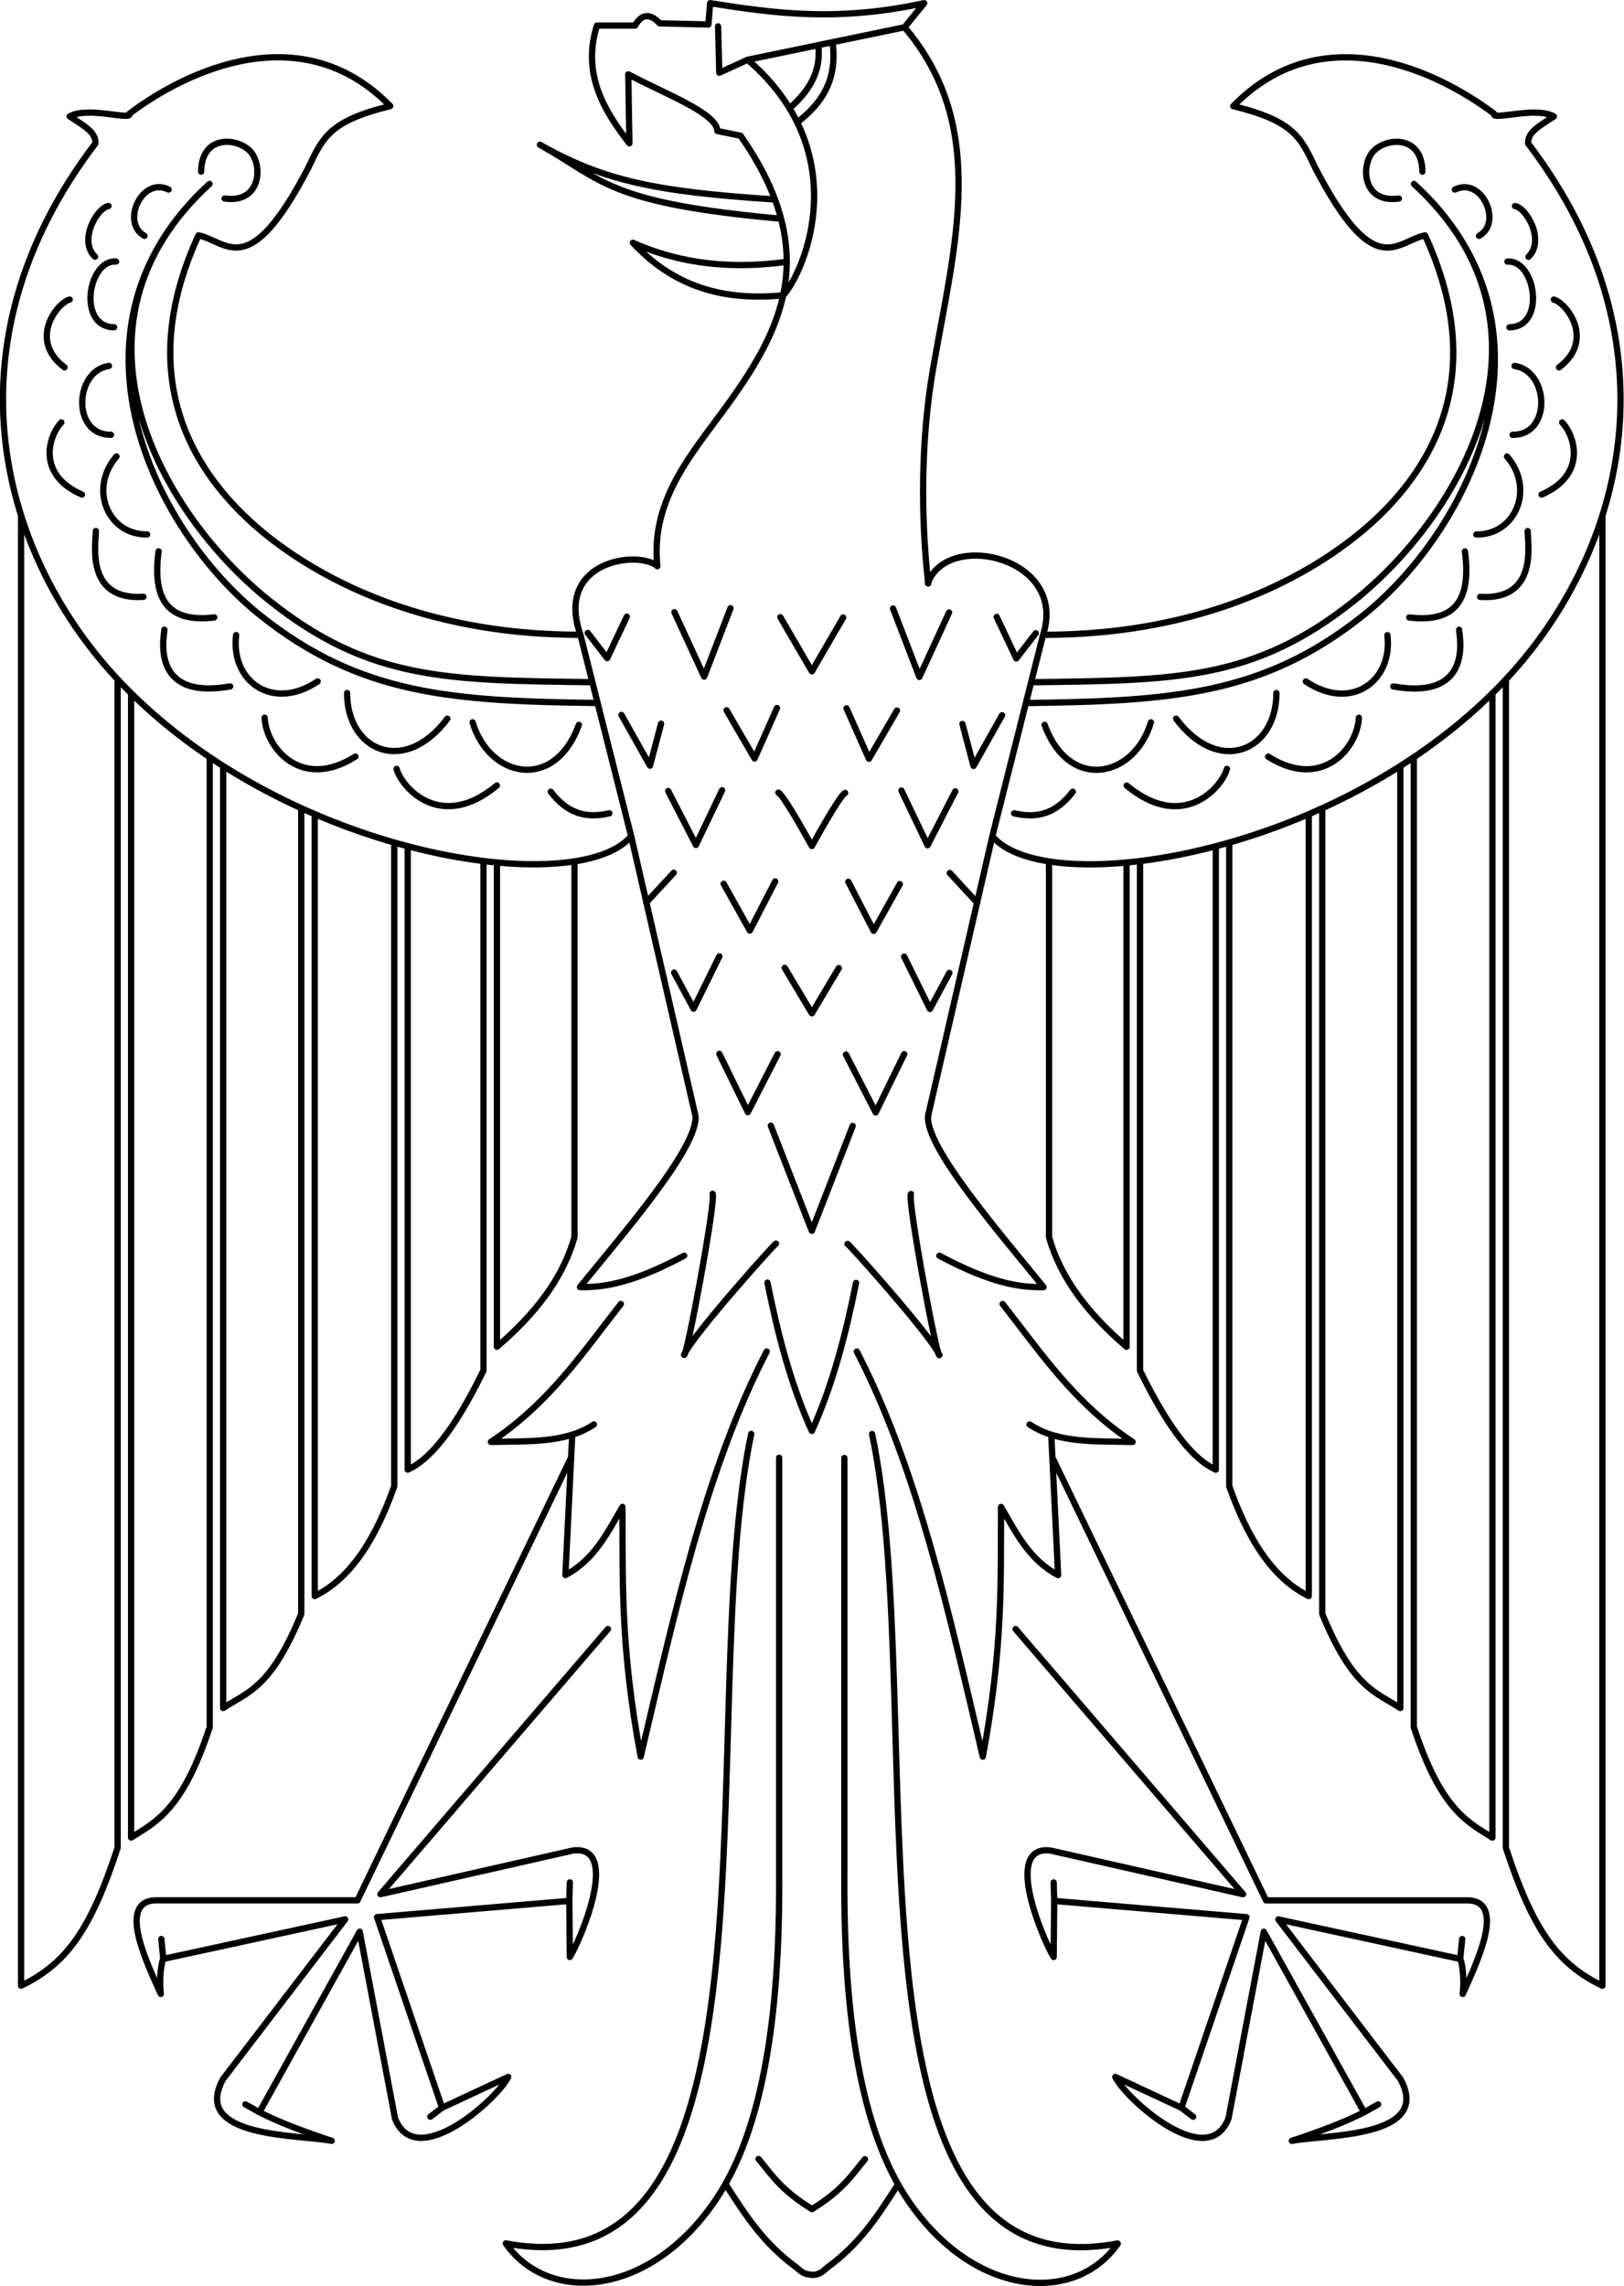 <?xml version="1.0"?>
<svg xmlns:rdf="http://www.w3.org/1999/02/22-rdf-syntax-ns#" xmlns="http://www.w3.org/2000/svg" xmlns:cc="http://creativecommons.org/ns#" xmlns:dc="http://purl.org/dc/elements/1.1/" xmlns:svg="http://www.w3.org/2000/svg" id="svg2" viewBox="0 0 258.75 364.12" version="1.1">
  <g id="layer1" transform="translate(-109.9 -340.34)">
    <path id="path4236" stroke-linejoin="round" d="m235.27 382.04c-8.331 1.143-16.536 0.533-24.53-3.031 7.03 7.566 15.248 9.193 23.955 8.376m7.849-40.333c0.829 6.045-1.762 9.83-5.624 12.775m3.357-12.304c0.509 4.45-1.663 7.461-4.579 10.073m-6.677-7.734c17.021 14.634 9.281 33.449 5.673 37.523m-10.381-42.847 0.189 7.387 4.519-2.062 25-5.179m-26.109 17.279-3.712-0.761c-0.045-2.826-8.472-5.974-14.196-9.018l0.179 10.982c-4.244-5.441-7.522-11.192-5.179-18.75h6.071c1.132-1.98 2.46-1.91 3.929-0.357l7.768 0.179 0.268-3.393c10.018 1.576 20.136 3.036 34.107 0l-3.125 3.839c13.429 15.796 8.003 34.519 4.553 54.328-1.973 11.33-1.977 23.856-0.779 34.267m-23.45-58.1c-27.678-2.481-28.378-6.158-38.424-11.781 10.013 5.608 17.842 7.438 37.453 8.718m-18.744 58.41c-1.177-11.299 6.397-18.82 12.267-27.234 7.818-11.206 13.58-23.306 0.992-41.33m18.405 182.72c-1.651 8.255-3.732 16.264-7.041 23.571m6.505-48.571-6.505 16.696m14.71-28.135-4.546 9.281-4.735-9.218m16.478-13.006-3.094 5.745-4.104-8.334m7.261-13.321 4.39 4.752m-22.068 10.4-4.293 7.197m14.016-20.582-4.167 7.45-4.041-7.829m-0.505-14.142c-0.884 0.379-5.303 8.46-5.303 8.46m22.855-8.713-4.419 8.586-4.167-8.713m16.036-11.996-4.546 8.081-1.768-6.692m5.46-17.042 3.125 6.607 3.096-4.011m-30.685-2.507-4.987 8.571m13.558 6.25-4.464 7.679-3.571-8.036m16.339-15.268-4.732 10.268-4.196-10.893m2.85 93.259c-0.588 0.931 4.254 26.91 4.546 25.633-1.393-3.157-14.937-18.248-14.647-17.678m-5.682 153.73c4.902-3.009 6.357-5.426 8.46-7.955m5.274 3.994c-3.191 4.969-6.003 9.397-11.245 13.244-0.452 0.331-1.07 1.197-2.489 1.197m5.177-130.12v66.544c-0.145 23.187 2.84 40.417 9.686 51.003 10.363 16.023 26.924 17.537 33.874 7.593m-39.14-128.96c9.287 44.327-7.352 137.76 39.107 128.93m47.232-328.04c24.833 22.698 9.096 55.041-8.162 68.775-15.91 12.661-30.606 13.612-53.67 13.903m61.832-82.678c24.833 22.698 7.657 52.697-9.602 66.431-15.91 12.661-28.331 12.641-51.395 12.932m58.586-77.041c-5.89 0.847-6.147-5.514-3.948-7.643s7.628-2.381 7.698 3.357m16.902 13.562c2.651-2.541-0.251-7.76-2.147-8.081m7.008 25.696c5.797-4.349 1.202-10.268-0.821-10.796m-1.957 31.062c7.316-3.184 5.274-9.437 3.283-11.49m-13.069 27.779c9.342 0.597 7.55-8.635 7.576-10.48m-21.403 24.749c12.924 2.296 10.484-8.168 10.48-9.028m-30.431 20.203c8.665 5.489 14.254-1.452 14.458-6.187m-36.997 10.796c9.007 7.485 15.198 0.235 15.973-2.652m36.322-92.275c4.284-2.108 7.637 5.286 3.845 7.378m4.528 4.092c4.473-0.33 6.19 10.426 0.314 10.467m0.818 6.158c5.537 0.805 5.936 11.04-0.317 10.972m-0.881 3.453c4.454 5.138 1.36 12.489-4.892 12.422m-1.819 2.694c0.964 7.228-1.121 11.455-8.87 10.52m-3.483 2.817c0.895 7.268-5.726 12.237-12.992 7.378m-4.686 1.844c-0.006 9.216-9.158 13.218-15.976 4.087m-16.474 11.629c-3.245 4.268-6.723 4.012-9.342 3.445m21.796-14.498c-2.643 8.828-13.012 11.109-16.932 0.409m66.212 196.56 0.312-3.17m-65-6.071-0.089-2.946m20.357 35.893 1.875 1.429m27.232-0.714 2.232-1.25m-51.901-103.04 34.044 70.539h32.342c5.827 0.369 1.256 9.869-1.003 14.911 0.334-3.1-0.267-5.495-0.402-5.58l-28.973-6.295 19.464 25.446c5.073 9.36-11.855 8.798-17.321 9.821 4.981-1.638 8.799-3.154 11.518-4.554l-15.982-28.75-5.625 29.732c-3.344 8.629-16.406-3.192-18.036-6.607l10.536 4.911 10.357-30.357-30.625-2.589-0.089 8.929c-1.539-2.427-8.237-17.845-0.536-16.964l30.714 6.964-36.25-42.232m5.689-30.955 1.093 22.36c-4.65-2.463-6.706-6.779-9.091-10.859-0.08 11.552 0.379 22.07-2.904 39.775-5.375-22.825-10.46-45.941-20.077-64.523m23.234-7.576c6.082 7.747 11.424 15.83 20.708 21.971-5.822-0.138-11.881 0.257-16.415-2.778m-5.935-93.692-10.231 44.492c-0.571 4.901 11.42 18.705 18.393 27.321-3.797 0.072-8.335-0.597-16.607-5m16.526-98.886c4.001-12.355-15.314-16.732-18.351-8.233m31.656 44.487v77.136c-5.936-5.081-10.461-10.744-12.358-17.488v-59.82m26.575-2.382v99.262c-3.385-1.531-7.262-5.938-12.072-15.784v-81.104m26.886-7.396v124.42c-5.788-2.831-9.733-9.192-12.669-17.488v-102.48m27.257-12.187v149.99c-3.895-2.56-7.585-3.141-12.442-15v-128.33m27.114-18.37v182.33c-4.123-2.553-8.239-4.574-12.526-17.589v-154.37m30.053-38.632v234.19c-7.435-3.547-11.241-9.342-15.382-21.971v-186.1m-43.437-91.312c13.974-14.33 32.271-5.782 41.543 1.2-0.424 1.183 6.57-1.218 9.533 0.442-2.763 1.792-4.114 2.58-4.104 4.293 24.643 32.378 14.946 66.067-4.11 85.986-26.585 27.788-72.737 34.523-81.248 24.373l8.081-32.072c4.392-0.091 21.989 0.139 39.595-9.09 16.874-8.845 34.168-26.533 21.266-54.55-4.668 1.026-7.992 7.428-17.425-10.607-2.364-4.938-3.365-7.588-13.132-9.975zm-74.216 187.39c1.651 8.255 3.732 16.264 7.041 23.571m-6.505-48.571 6.505 16.696m-14.71-28.135 4.546 9.281 4.735-9.218m-16.478-13.006 3.094 5.745 4.104-8.334m-7.261-13.321-4.39 4.752m22.068 10.4 4.293 7.197m-14.016-20.582 4.167 7.45 4.041-7.829m0.505-14.142c0.884 0.379 5.303 8.46 5.303 8.46m-22.855-8.713 4.419 8.586 4.167-8.713m-16.036-11.996 4.546 8.081 1.768-6.692m-5.46-17.042-3.125 6.607-3.096-4.011m30.685-2.507 4.987 8.571m-13.558 6.25 4.464 7.679 3.571-8.036m-16.339-15.268 4.732 10.268 4.196-10.893m-2.85 93.259c0.588 0.931-4.254 26.91-4.546 25.633 1.393-3.157 14.937-18.248 14.647-17.678m5.682 153.73c-4.902-3.009-6.357-5.426-8.46-7.955m-5.274 3.994c3.191 4.969 6.003 9.397 11.245 13.244 0.452 0.331 1.07 1.197 2.489 1.197m-5.177-130.12v66.544c0.145 23.187-2.84 40.417-9.686 51.003-10.363 16.023-26.924 17.537-33.874 7.593m39.107-128.93c-9.287 44.327 7.352 137.76-39.107 128.93m-47.2-328.03c-24.833 22.698-9.096 55.041 8.162 68.775 15.91 12.661 30.606 13.612 53.67 13.903m-61.832-82.678c-24.833 22.698-7.657 52.697 9.602 66.431 15.91 12.661 28.331 12.641 51.395 12.932m-58.586-77.041c5.89 0.847 6.147-5.514 3.948-7.643s-7.628-2.381-7.698 3.357m-16.902 13.562c-2.651-2.541 0.251-7.76 2.147-8.081m-7.008 25.696c-5.797-4.349-1.202-10.268 0.821-10.796m1.957 31.062c-7.316-3.184-5.274-9.437-3.283-11.49m13.069 27.779c-9.342 0.597-7.55-8.635-7.576-10.48m21.403 24.749c-12.924 2.296-10.484-8.168-10.48-9.028m30.431 20.203c-8.665 5.489-14.254-1.452-14.458-6.187m36.997 10.796c-9.007 7.485-15.198 0.235-15.973-2.652m-36.322-92.275c-4.284-2.108-7.637 5.286-3.845 7.378m-4.528 4.092c-4.473-0.33-6.19 10.426-0.314 10.467m-0.818 6.158c-5.537 0.805-5.936 11.04 0.317 10.972m0.881 3.453c-4.454 5.138-1.36 12.489 4.892 12.422m1.819 2.694c-0.964 7.228 1.121 11.455 8.87 10.52m3.483 2.817c-0.895 7.268 5.726 12.237 12.992 7.378m4.686 1.844c0.006 9.216 9.158 13.218 15.976 4.087m16.474 11.629c3.245 4.268 6.723 4.012 9.342 3.445m-21.796-14.498c2.643 8.828 13.012 11.109 16.932 0.409m-66.212 196.56-0.312-3.17m65-6.071 0.089-2.946m-20.357 35.893-1.875 1.429m-27.232-0.714-2.232-1.25m51.901-103.04-34.044 70.539h-32.342c-5.827 0.369-1.256 9.869 1.003 14.911-0.334-3.1 0.267-5.495 0.402-5.58l28.973-6.295-19.464 25.446c-5.073 9.36 11.855 8.798 17.321 9.821-4.981-1.638-8.799-3.154-11.518-4.554l15.982-28.75 5.625 29.732c3.344 8.629 16.406-3.192 18.036-6.607l-10.536 4.911-10.357-30.357 30.625-2.589 0.089 8.929c1.539-2.427 8.237-17.845 0.536-16.964l-30.714 6.964 36.25-42.232m-5.689-30.955-1.093 22.36c4.65-2.463 6.706-6.779 9.091-10.859 0.08 11.552-0.379 22.07 2.904 39.775 5.375-22.825 10.46-45.941 20.077-64.523m-23.234-7.576c-6.082 7.747-11.424 15.83-20.708 21.971 5.822-0.138 11.881 0.257 16.415-2.778m5.935-93.692 10.231 44.492c0.571 4.901-11.42 18.705-18.393 27.321 3.797 0.072 8.335-0.597 16.607-5m-16.526-98.886c-4.115-11.695 8.973-13.545 12.248-10.985m-25.553 47.239v77.136c5.936-5.081 10.461-10.744 12.358-17.488v-59.82m-26.575-2.415v99.295c3.385-1.531 7.262-5.938 12.072-15.784v-81.118m-26.886-7.273v124.31c5.788-2.831 9.733-9.192 12.669-17.488v-102.51m-27.257-12.123v149.96c3.895-2.56 7.585-3.141 12.442-15v-128.22m-27.114-18.403v182.25c4.123-2.553 8.239-4.574 12.526-17.589v-154.43m-30.053-38.574v234.19c7.435-3.547 11.241-9.342 15.382-21.971v-186.1m43.437-91.312c-13.974-14.33-32.271-5.782-41.543 1.2 0.424 1.183-6.57-1.218-9.533 0.442 2.763 1.792 4.114 2.58 4.104 4.293-24.643 32.378-14.946 66.067 4.11 85.986 26.585 27.788 72.737 34.523 81.248 24.373l-8.081-32.072c-4.392-0.091-21.989 0.139-39.595-9.09-16.874-8.845-34.168-26.533-21.266-54.55 4.668 1.026 7.992 7.428 17.425-10.607 2.364-4.938 3.365-7.588 13.132-9.975z" stroke="#000" stroke-linecap="round" stroke-width="1px" fill="none"/>
  </g>
</svg>

